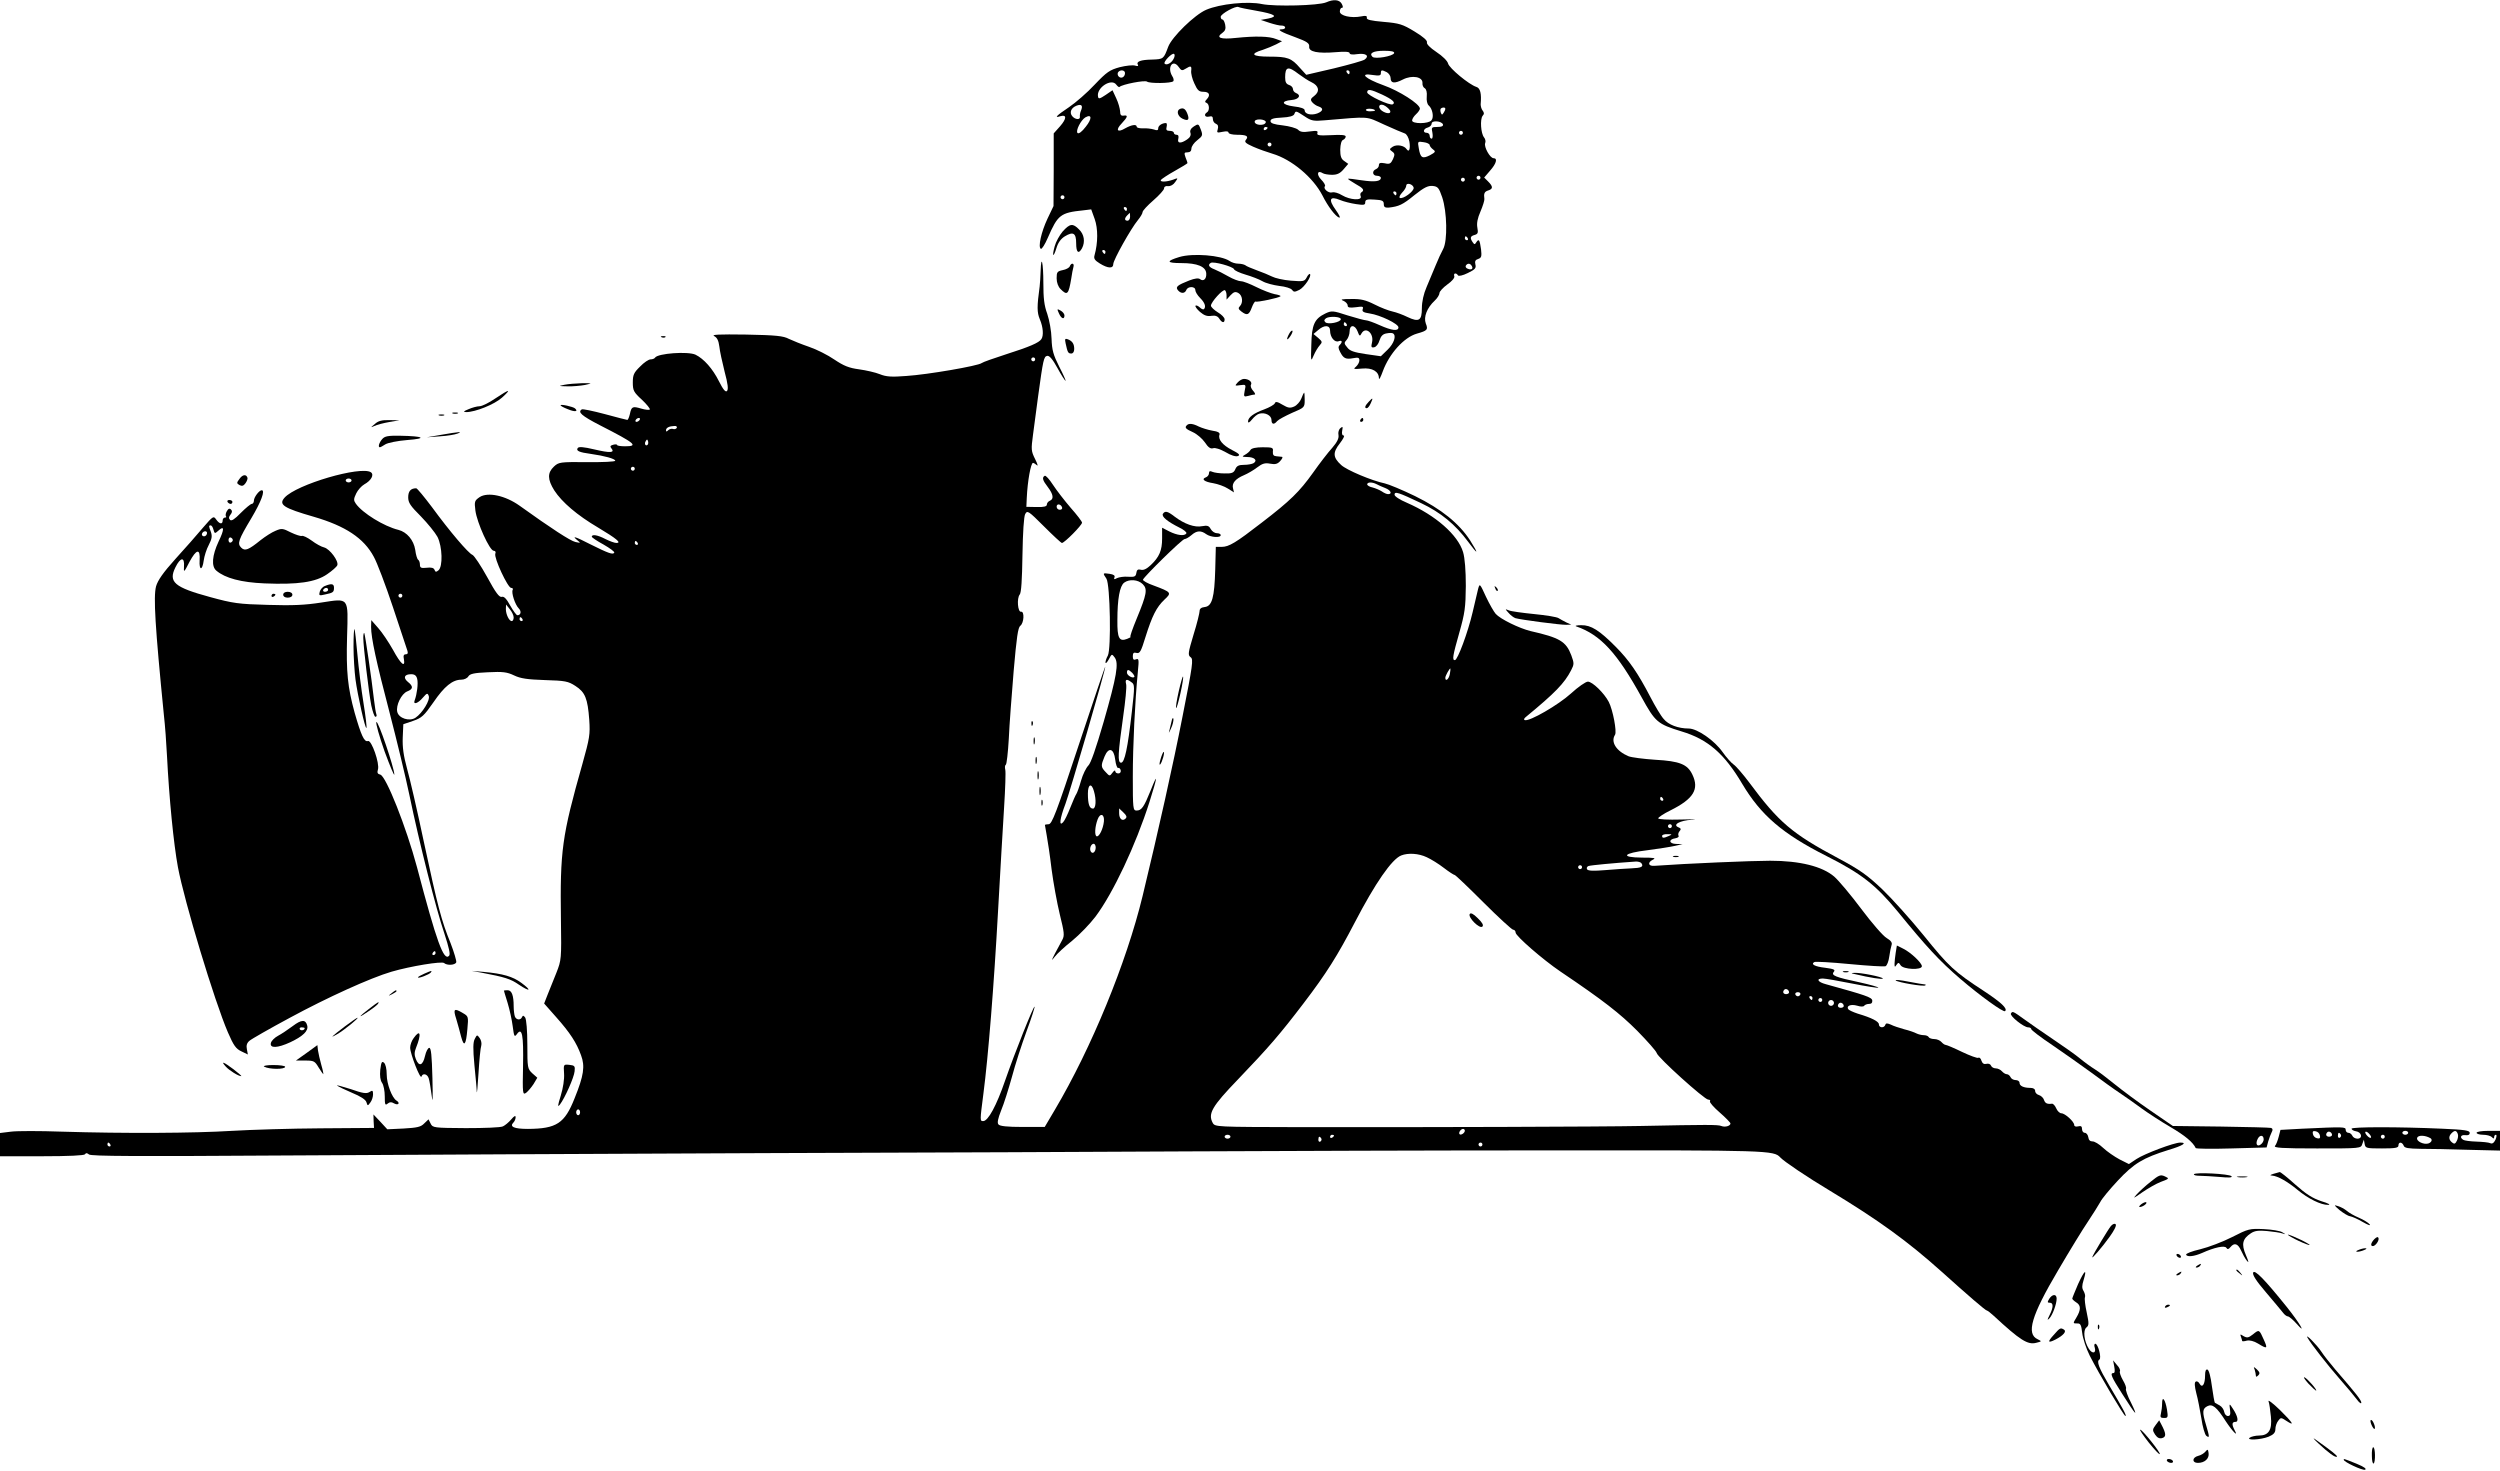 <?xml version="1.0" standalone="no"?>
<!DOCTYPE svg PUBLIC "-//W3C//DTD SVG 20010904//EN"
 "http://www.w3.org/TR/2001/REC-SVG-20010904/DTD/svg10.dtd">
<svg version="1.0" xmlns="http://www.w3.org/2000/svg"
 width="1280pt" height="753pt" viewBox="0 0 1280 753"
 preserveAspectRatio="xMidYMid meet">
<g transform="translate(0,753) scale(0.1,-0.1)"
fill="#000000" stroke="none">
<path d="M6790 7518 c-40 -17 -262 -22 -328 -9 -73 16 -216 1 -286 -29 -59
-25 -176 -139 -195 -190 -23 -62 -24 -63 -82 -65 -59 -1 -83 -10 -73 -27 4 -6
-1 -8 -14 -4 -11 4 -47 0 -79 -8 -51 -14 -66 -24 -128 -89 -38 -41 -98 -93
-132 -116 -64 -43 -78 -57 -44 -46 33 10 33 -12 -1 -51 l-33 -37 0 -186 -1
-186 -31 -65 c-32 -68 -49 -145 -34 -154 5 -3 21 22 36 57 51 117 64 128 181
140 l41 5 18 -50 c17 -48 17 -121 -1 -185 -5 -17 1 -26 27 -42 42 -26 69 -27
69 -3 0 21 91 183 126 225 13 16 24 34 24 41 0 7 25 34 55 60 30 26 55 54 55
61 0 9 8 14 21 12 12 -1 27 7 36 21 16 22 15 22 -11 12 -34 -12 -69 -13 -62
-1 4 5 35 26 71 46 36 20 65 38 65 40 0 2 -4 15 -10 29 -8 23 -7 26 10 26 13
0 20 7 20 19 0 11 13 30 30 43 28 22 29 26 18 55 -11 30 -13 30 -35 16 -16
-10 -22 -22 -18 -33 4 -12 -2 -24 -17 -34 -32 -22 -52 -21 -45 4 3 13 0 20 -9
20 -8 0 -14 5 -14 10 0 6 -10 10 -21 10 -16 0 -20 5 -16 20 3 11 1 20 -3 20
-20 0 -40 -13 -40 -27 0 -11 -6 -12 -22 -6 -13 4 -38 7 -55 6 -18 -1 -33 3
-33 8 0 14 -25 11 -59 -8 -40 -24 -51 -9 -18 25 31 33 34 44 10 40 -13 -2 -18
4 -18 22 -1 14 -9 44 -20 67 l-19 41 -35 -24 c-30 -20 -37 -22 -39 -9 -10 45
68 96 93 62 7 -9 14 -15 17 -12 13 13 130 36 141 27 13 -10 124 -9 134 2 4 4
2 16 -5 26 -28 46 3 90 33 47 13 -19 18 -20 35 -9 27 17 32 15 29 -10 -2 -13
5 -42 16 -65 16 -36 24 -43 47 -43 30 0 37 -17 16 -39 -10 -11 -10 -14 0 -18
14 -6 16 -39 2 -48 -18 -11 -11 -27 10 -22 15 4 20 0 20 -13 0 -10 7 -21 16
-24 10 -4 13 -13 9 -27 -6 -19 -4 -20 24 -14 20 4 31 3 31 -4 0 -6 19 -11 43
-11 49 0 62 -7 46 -26 -9 -11 -1 -18 37 -35 27 -12 72 -28 99 -36 98 -29 208
-121 256 -214 28 -56 66 -106 85 -113 9 -3 1 14 -17 39 -39 54 -31 73 22 51
19 -8 55 -17 82 -21 40 -6 47 -5 47 9 0 14 9 17 48 14 39 -2 47 -6 47 -23 0
-15 6 -19 25 -18 52 6 71 14 132 64 49 39 69 49 93 47 27 -3 32 -9 49 -58 25
-74 28 -223 5 -265 -9 -16 -27 -55 -39 -85 -12 -30 -33 -80 -46 -110 -15 -34
-24 -75 -24 -108 0 -64 -15 -73 -74 -45 -22 11 -57 24 -76 28 -19 4 -61 20
-92 36 -46 23 -70 29 -120 28 -48 0 -58 -2 -40 -9 12 -5 22 -16 22 -24 0 -11
10 -13 42 -9 35 5 40 4 35 -10 -4 -12 3 -17 36 -22 54 -8 147 -53 147 -71 0
-21 -33 -17 -96 11 -31 14 -62 25 -70 25 -7 0 -49 11 -94 25 -76 25 -82 25
-114 10 -56 -27 -70 -57 -72 -160 -3 -87 -2 -89 12 -55 8 19 22 42 31 52 14
16 14 19 -8 38 l-24 20 24 20 c32 28 61 26 61 -3 0 -33 23 -62 44 -54 18 7 21
-4 5 -20 -8 -8 -7 -17 2 -34 17 -34 29 -40 67 -33 26 5 32 3 32 -11 0 -10 -8
-24 -17 -32 -16 -13 -13 -14 31 -10 52 5 86 -15 86 -50 1 -10 9 6 20 36 33 90
108 174 175 193 53 15 58 20 45 52 -12 33 6 80 46 117 13 12 24 30 24 38 0 9
19 29 41 45 24 17 38 34 35 42 -6 16 10 19 19 4 3 -5 24 -1 50 12 37 18 44 25
39 44 -4 16 0 24 14 28 17 6 19 13 15 49 -7 50 -11 56 -24 37 -8 -13 -10 -13
-19 0 -15 22 -12 31 10 37 17 5 19 11 14 38 -4 22 1 48 16 82 12 28 21 57 20
64 -4 28 0 38 20 44 25 8 25 20 -1 46 l-20 20 30 35 c32 36 40 64 18 64 -18 0
-50 58 -43 77 4 8 1 22 -6 30 -16 20 -21 92 -7 110 9 9 8 17 0 27 -6 7 -10 22
-10 32 5 55 -2 83 -22 89 -38 12 -139 96 -145 120 -3 13 -28 38 -60 59 -33 22
-51 41 -48 49 3 9 -19 29 -64 56 -61 37 -77 42 -158 49 -67 6 -88 11 -86 21 2
10 -5 12 -29 7 -51 -10 -109 3 -109 25 0 11 5 19 10 19 7 0 7 6 0 20 -12 22
-41 25 -80 8z m-358 -43 c96 -17 115 -29 61 -40 l-38 -7 45 -15 c25 -8 53 -15
63 -14 9 0 17 -4 17 -10 0 -5 -7 -9 -17 -9 -28 0 -5 -14 70 -41 60 -22 72 -31
70 -48 -3 -26 43 -36 138 -28 46 4 69 2 69 -5 0 -7 15 -9 40 -5 44 6 63 -9 37
-28 -8 -6 -79 -26 -157 -45 l-142 -33 -32 35 c-44 51 -64 58 -156 58 -90 0
-104 14 -34 35 21 7 52 20 68 28 l30 16 -30 11 c-36 15 -107 16 -205 6 -81 -9
-106 1 -70 26 14 10 18 21 14 41 -3 15 -9 27 -14 27 -5 0 -9 6 -9 14 0 15 78
58 91 50 5 -3 45 -11 91 -19z m706 -217 c-6 -16 -98 -32 -111 -19 -19 19 5 31
59 31 40 0 54 -4 52 -12z m-1129 -29 c-11 -22 -36 -35 -46 -25 -9 8 38 57 48
50 5 -3 4 -14 -2 -25z m640 -78 c20 -15 49 -34 66 -42 38 -18 44 -47 14 -70
-19 -14 -21 -20 -10 -33 7 -8 21 -18 32 -21 27 -9 24 -24 -7 -36 -31 -11 -64
-3 -64 16 0 9 -19 16 -55 20 -63 8 -70 28 -12 33 38 3 51 25 22 36 -8 3 -15
12 -15 20 0 8 -9 18 -20 21 -15 5 -20 15 -20 39 0 55 15 59 69 17z m-889 5 c0
-20 -19 -31 -32 -18 -6 6 -7 15 -4 21 10 16 36 13 36 -3z m1150 4 c0 -5 -2
-10 -4 -10 -3 0 -8 5 -11 10 -3 6 -1 10 4 10 6 0 11 -4 11 -10z m191 0 c10 -6
19 -19 19 -30 0 -27 20 -29 63 -7 47 24 103 14 100 -19 -1 -10 4 -22 12 -26 8
-5 12 -21 10 -42 -2 -20 2 -39 10 -46 19 -16 28 -60 14 -76 -15 -19 -99 -19
-99 -1 0 8 9 22 20 32 11 10 20 23 20 29 -1 24 -106 91 -188 120 -94 34 -125
64 -53 52 33 -5 41 -3 41 9 0 18 5 18 31 5z m-25 -114 c53 -25 71 -41 55 -50
-13 -9 -131 46 -131 61 0 19 18 16 76 -11z m-1542 -84 c-4 -9 -6 -23 -5 -29 3
-18 -24 -16 -39 2 -16 19 -6 43 22 54 26 10 34 0 22 -27z m1584 0 c5 -16 -20
-15 -43 1 -27 20 -10 43 18 24 11 -7 23 -19 25 -25z m-78 2 c0 -2 -12 -4 -26
-4 -14 0 -23 4 -20 9 6 8 46 4 46 -5z m360 9 c0 -5 -4 -14 -9 -21 -7 -11 -9
-11 -14 1 -3 8 -3 18 0 21 9 8 23 7 23 -1z m-720 -39 c34 -23 46 -25 102 -20
237 20 208 22 305 -22 48 -22 96 -42 105 -45 10 -3 20 -21 24 -42 6 -36 -1
-58 -14 -39 -12 19 -50 26 -71 13 -18 -12 -18 -14 -3 -25 14 -10 14 -16 4 -39
-11 -23 -17 -27 -42 -21 -23 4 -30 2 -30 -10 0 -8 -7 -17 -15 -20 -22 -9 -18
-34 5 -34 11 0 20 -5 20 -10 0 -19 -31 -23 -99 -13 -36 6 -67 9 -69 8 -2 -2
15 -13 37 -26 42 -23 49 -33 31 -44 -5 -3 -7 -12 -3 -20 8 -23 -55 -19 -95 5
-19 12 -42 18 -51 15 -19 -6 -49 20 -37 32 3 4 -5 19 -20 34 -25 26 -19 50 9
32 6 -4 28 -8 47 -8 26 0 41 7 59 28 l24 28 -21 15 c-15 10 -20 24 -20 58 1
28 6 47 15 50 7 3 13 11 13 17 0 8 -23 10 -75 7 -62 -3 -74 -1 -70 11 4 11 -3
13 -39 8 -34 -5 -49 -3 -60 9 -9 8 -44 18 -78 22 -46 5 -63 11 -63 22 0 11 14
16 58 18 39 2 60 8 64 18 7 18 7 18 53 -12z m-1121 -53 c-19 -25 -36 -38 -42
-32 -11 11 17 66 40 80 34 19 35 -7 2 -48z m922 24 c0 -5 -7 -12 -16 -13 -23
-5 -47 6 -40 19 8 13 56 8 56 -6z m907 -12 c2 -9 -7 -13 -28 -13 -31 0 -32 -2
-26 -30 3 -17 1 -30 -4 -30 -6 0 -10 7 -10 15 0 8 -7 15 -15 15 -22 0 -18 21
5 27 11 3 20 12 20 20 0 18 51 14 58 -4z m-898 -17 c0 -3 -4 -8 -10 -11 -5 -3
-10 -1 -10 4 0 6 5 11 10 11 6 0 10 -2 10 -4z m1000 -26 c0 -5 -4 -10 -10 -10
-5 0 -10 5 -10 10 0 6 5 10 10 10 6 0 10 -4 10 -10z m-170 -63 c0 -5 8 -15 17
-22 15 -11 13 -14 -16 -30 -39 -20 -49 -13 -57 37 -6 34 -6 35 25 30 17 -2 31
-9 31 -15z m-810 3 c0 -5 -4 -10 -10 -10 -5 0 -10 5 -10 10 0 6 5 10 10 10 6
0 10 -4 10 -10z m1070 -170 c0 -5 -4 -10 -10 -10 -5 0 -10 5 -10 10 0 6 5 10
10 10 6 0 10 -4 10 -10z m-80 -10 c0 -5 -4 -10 -10 -10 -5 0 -10 5 -10 10 0 6
5 10 10 10 6 0 10 -4 10 -10z m-262 -41 c3 -18 -56 -61 -71 -52 -5 3 1 15 12
27 12 12 21 28 21 35 0 18 34 9 38 -10z m-88 -29 c0 -5 -2 -10 -4 -10 -3 0 -8
5 -11 10 -3 6 -1 10 4 10 6 0 11 -4 11 -10z m-1700 -20 c0 -5 -4 -10 -10 -10
-5 0 -10 5 -10 10 0 6 5 10 10 10 6 0 10 -4 10 -10z m320 -60 c0 -5 -2 -10 -4
-10 -3 0 -8 5 -11 10 -3 6 -1 10 4 10 6 0 11 -4 11 -10z m16 -40 c0 -11 -6
-20 -13 -20 -16 0 -17 12 -1 28 7 7 12 12 13 12 0 0 1 -9 1 -20z m1729 -110
c3 -5 1 -10 -4 -10 -6 0 -11 5 -11 10 0 6 2 10 4 10 3 0 8 -4 11 -10z m-1855
-70 c0 -5 -2 -10 -4 -10 -3 0 -8 5 -11 10 -3 6 -1 10 4 10 6 0 11 -4 11 -10z
m1875 -71 c10 -15 -1 -23 -20 -15 -9 3 -13 10 -10 16 8 13 22 13 30 -1z m-670
-273 c0 -16 -66 -29 -79 -16 -8 8 -7 13 4 21 18 11 75 8 75 -5z m30 -26 c3 -5
1 -10 -4 -10 -6 0 -11 5 -11 10 0 6 2 10 4 10 3 0 8 -4 11 -10z m56 -37 c9
-25 12 -26 20 -10 21 37 64 1 54 -45 -6 -25 -4 -29 11 -26 10 2 22 17 27 35 7
22 17 33 36 36 14 3 29 3 33 0 19 -11 5 -52 -27 -83 l-35 -34 -77 11 c-60 9
-82 16 -95 34 -17 20 -17 24 -3 39 8 9 15 29 15 43 0 36 27 36 41 0z"/>
<path d="M6043 6973 c-22 -8 -14 -39 12 -51 28 -13 36 -6 25 24 -10 26 -20 33
-37 27z"/>
<path d="M5441 6345 c-16 -19 -35 -53 -41 -76 -15 -54 -7 -61 9 -9 8 27 22 47
43 60 43 26 58 17 58 -36 0 -47 12 -57 30 -25 17 33 11 71 -15 96 -32 33 -47
31 -84 -10z"/>
<path d="M6038 6214 c-69 -21 -66 -31 10 -31 83 0 126 -18 128 -53 2 -29 -15
-43 -32 -29 -8 6 -26 4 -55 -7 -61 -24 -72 -33 -58 -50 15 -18 35 -18 43 1 7
20 46 20 46 0 0 -9 11 -27 25 -41 24 -24 31 -45 19 -57 -4 -3 -13 1 -21 9 -9
8 -18 12 -22 9 -3 -4 7 -18 23 -32 21 -18 37 -24 59 -20 20 3 32 -2 40 -15 14
-22 27 -23 27 -3 0 9 -16 25 -35 36 -19 12 -35 27 -35 34 0 18 61 86 72 79 4
-3 8 -15 8 -26 l0 -22 20 22 c17 18 25 20 40 12 22 -12 26 -50 8 -68 -9 -9 -8
-15 8 -27 29 -22 39 -18 53 20 7 19 16 33 19 31 8 -5 121 19 128 27 3 3 -11 8
-30 11 -19 4 -61 20 -93 36 -32 16 -67 30 -79 30 -11 0 -41 11 -65 25 -24 14
-56 30 -71 36 -29 11 -35 23 -19 33 14 9 114 -19 119 -32 2 -7 29 -19 59 -28
31 -9 70 -24 87 -34 17 -10 56 -20 86 -24 30 -3 60 -12 65 -20 9 -12 14 -12
38 0 26 14 64 71 54 81 -3 2 -11 -5 -17 -18 -11 -20 -17 -21 -81 -16 -38 3
-81 13 -96 21 -16 8 -50 22 -78 32 -27 10 -54 21 -59 26 -6 4 -22 8 -36 8 -14
0 -34 6 -45 14 -43 29 -187 41 -257 20z"/>
<path d="M5328 6142 c-1 -29 -3 -64 -5 -79 -14 -103 -14 -132 1 -168 17 -40
20 -83 8 -101 -12 -19 -62 -40 -181 -78 -62 -20 -119 -40 -125 -45 -17 -14
-276 -59 -386 -66 -75 -6 -103 -4 -135 9 -22 9 -70 20 -106 25 -53 7 -79 18
-127 50 -33 23 -91 52 -129 65 -38 13 -85 32 -104 41 -28 15 -65 19 -219 22
-141 2 -180 0 -163 -8 15 -8 22 -23 26 -53 2 -22 15 -81 27 -129 17 -63 20
-91 12 -99 -7 -7 -19 6 -41 50 -32 64 -77 115 -120 136 -38 18 -193 7 -207
-15 -3 -5 -13 -9 -23 -9 -10 0 -34 -16 -54 -37 -32 -31 -37 -43 -37 -81 0 -41
4 -50 47 -89 25 -24 43 -46 40 -50 -4 -3 -24 -1 -44 5 -44 13 -50 11 -58 -28
-4 -17 -10 -30 -13 -30 -4 0 -56 14 -116 30 -60 16 -113 27 -117 24 -23 -14
-1 -33 94 -82 180 -92 198 -107 127 -107 -22 0 -40 3 -40 6 0 4 -9 5 -20 2
-15 -4 -18 -9 -10 -18 20 -24 -6 -25 -87 -6 -55 13 -80 15 -85 7 -10 -14 7
-22 67 -30 71 -10 125 -25 125 -35 0 -5 -65 -8 -144 -7 -140 1 -145 0 -170
-23 -34 -32 -33 -66 2 -122 39 -60 117 -127 224 -190 95 -57 122 -79 94 -79
-9 0 -34 9 -56 20 -40 21 -70 26 -70 12 0 -4 27 -22 60 -40 33 -19 58 -37 55
-42 -7 -11 -30 -3 -124 44 -76 39 -96 45 -65 20 18 -15 18 -15 -10 -9 -26 6
-123 69 -286 186 -73 52 -162 71 -204 44 -26 -18 -28 -22 -22 -69 8 -62 73
-206 94 -206 8 0 12 -6 8 -15 -8 -21 64 -175 81 -175 8 0 11 -5 8 -10 -8 -14
12 -76 31 -95 15 -15 11 -35 -7 -35 -5 0 -21 22 -37 50 -19 35 -32 48 -43 44
-13 -3 -31 21 -75 102 -32 58 -66 109 -75 113 -21 8 -117 121 -207 244 -40 53
-76 97 -81 97 -28 0 -41 -15 -41 -46 0 -28 11 -44 65 -98 35 -36 73 -83 85
-105 25 -50 28 -152 5 -171 -12 -10 -16 -9 -20 2 -4 11 -17 14 -41 11 -28 -3
-34 0 -34 16 0 11 -4 22 -9 25 -5 3 -12 26 -15 51 -8 50 -43 91 -86 102 -74
18 -184 86 -218 134 -12 17 -12 24 2 53 8 17 27 38 41 46 35 19 52 49 34 62
-52 34 -381 -62 -442 -130 -32 -36 -6 -53 150 -98 161 -47 256 -109 307 -205
16 -28 60 -144 98 -258 38 -113 71 -214 74 -223 4 -12 1 -18 -8 -18 -11 0 -14
-7 -10 -25 8 -46 -16 -26 -56 48 -22 39 -56 90 -76 112 l-35 40 -1 -35 c0 -56
26 -177 95 -440 35 -135 81 -324 101 -420 51 -246 137 -586 179 -709 24 -74
32 -108 24 -115 -27 -28 -63 70 -164 454 -55 205 -158 466 -188 474 -14 3 -17
10 -12 26 10 30 -33 153 -51 146 -19 -7 -35 29 -68 144 -36 131 -44 209 -39
390 6 205 12 197 -132 175 -83 -13 -147 -16 -274 -12 -150 4 -178 8 -295 40
-184 50 -215 77 -178 152 26 53 48 55 44 4 -2 -32 0 -31 28 24 36 67 56 70 52
8 -3 -53 14 -54 21 -1 3 22 14 58 26 80 16 31 18 45 11 66 -12 31 -12 34 -1
34 5 0 11 -10 14 -22 6 -21 7 -21 25 -5 31 29 32 8 1 -56 -33 -71 -38 -127
-11 -149 45 -38 126 -60 247 -65 169 -7 261 6 320 47 25 17 49 38 52 46 8 21
-38 83 -67 91 -14 3 -43 19 -64 35 -22 16 -45 27 -51 24 -6 -2 -31 6 -56 18
-41 21 -47 22 -79 8 -18 -7 -52 -29 -75 -47 -63 -51 -81 -58 -100 -39 -21 21
-15 39 52 151 50 84 72 143 53 143 -13 0 -40 -36 -40 -53 0 -9 -5 -17 -11 -17
-6 0 -31 -21 -56 -46 -32 -33 -48 -43 -55 -36 -8 8 -7 16 2 27 9 11 10 19 3
26 -8 8 -14 5 -22 -9 -6 -10 -7 -22 -4 -26 3 -3 1 -6 -5 -6 -7 0 -12 -7 -12
-15 0 -21 -16 -19 -33 5 -14 20 -16 18 -68 -42 -29 -35 -93 -107 -141 -160
-63 -70 -90 -109 -99 -140 -14 -54 -5 -204 40 -658 6 -52 13 -147 16 -210 11
-218 34 -451 56 -570 33 -176 187 -686 256 -846 29 -67 41 -84 69 -97 l33 -16
-5 27 c-4 19 0 32 13 43 10 9 103 62 207 118 192 104 412 204 521 236 96 28
259 55 269 44 15 -13 56 -11 62 4 2 7 -11 51 -29 98 -47 115 -66 188 -137 519
-33 157 -72 326 -86 375 -18 66 -24 109 -22 159 l3 68 50 17 c44 15 56 26 104
95 56 82 98 116 143 116 15 0 31 8 36 17 8 13 29 18 100 21 77 4 98 1 134 -16
33 -16 68 -21 158 -24 104 -3 119 -6 156 -30 50 -32 63 -64 71 -174 5 -74 2
-93 -35 -225 -105 -371 -115 -443 -110 -799 3 -201 2 -206 -23 -270 -15 -36
-35 -86 -45 -112 l-18 -46 61 -69 c72 -81 105 -132 128 -196 21 -56 14 -104
-33 -220 -51 -129 -92 -156 -239 -157 -71 0 -96 11 -74 33 6 6 11 18 11 27 0
10 -7 7 -23 -12 -12 -14 -31 -30 -42 -35 -11 -6 -96 -9 -190 -9 -164 1 -170 2
-180 23 l-11 22 -22 -21 c-17 -18 -36 -22 -105 -26 l-84 -4 -35 38 -36 38 1
-35 2 -34 -273 -2 c-150 -1 -354 -7 -455 -13 -195 -12 -548 -14 -872 -4 -111
4 -227 4 -258 0 l-57 -7 0 -60 0 -59 214 0 c139 0 217 4 221 10 5 8 11 7 21
-1 11 -9 243 -10 1012 -5 548 3 1647 9 2442 12 795 2 1783 7 2195 9 413 2
1240 5 1838 5 1114 1 1139 0 1172 -36 18 -20 138 -101 255 -171 248 -150 397
-258 570 -413 139 -125 226 -200 233 -200 3 0 19 -12 35 -27 135 -125 174
-150 218 -138 28 7 29 7 7 18 -60 27 -33 120 104 352 58 99 127 212 153 250
26 39 54 84 63 100 8 17 49 66 90 110 82 88 130 117 259 157 74 22 99 38 61
38 -32 0 -183 -57 -224 -84 l-39 -26 -48 24 c-26 14 -64 40 -84 59 -20 19 -45
34 -55 33 -12 0 -19 7 -21 22 -2 12 -10 22 -18 22 -8 0 -14 9 -14 19 0 14 -5
18 -20 14 -12 -3 -20 0 -20 7 0 17 -47 60 -66 60 -8 0 -20 11 -26 25 -6 14
-16 25 -22 24 -25 -3 -35 2 -41 20 -3 10 -15 21 -25 24 -11 3 -20 12 -20 21 0
10 -9 16 -24 16 -35 0 -56 10 -56 26 0 8 -9 14 -20 14 -11 0 -23 7 -26 15 -4
8 -12 15 -19 15 -7 0 -18 7 -25 15 -7 8 -21 15 -32 15 -10 0 -21 6 -24 14 -3
8 -13 12 -24 9 -12 -3 -20 2 -25 16 -3 12 -11 19 -16 15 -5 -3 -43 11 -83 30
-41 20 -79 36 -84 36 -5 0 -15 7 -22 15 -7 8 -23 15 -36 15 -12 0 -26 4 -29
10 -3 6 -15 10 -26 10 -10 0 -27 4 -37 9 -9 5 -37 15 -62 21 -25 7 -56 17 -69
24 -19 8 -25 8 -28 -1 -6 -18 -33 -16 -33 2 0 15 -37 34 -108 55 -24 8 -46 18
-49 23 -11 17 13 27 45 18 19 -6 34 -6 37 0 4 5 15 9 25 9 12 0 17 6 16 18 -3
16 -32 26 -238 83 -42 11 -51 29 -15 29 13 0 81 -12 151 -26 70 -14 130 -23
133 -21 2 3 -40 15 -94 27 -127 27 -149 36 -134 54 9 11 1 15 -44 21 -53 6
-75 18 -56 29 5 4 86 -1 181 -10 94 -9 177 -14 184 -11 7 3 16 25 19 49 3 24
9 51 12 60 4 11 -3 22 -25 35 -18 10 -76 77 -130 149 -53 71 -116 146 -139
166 -61 52 -175 81 -328 81 -92 0 -427 -14 -592 -26 -32 -3 -37 17 -9 31 19 9
9 11 -55 11 -114 1 -98 23 29 38 54 7 117 17 139 22 l40 9 -33 1 c-38 1 -40
24 -4 29 12 2 20 8 16 13 -3 6 -1 16 5 23 9 10 8 15 -5 20 -33 13 6 35 69 39
34 3 9 3 -55 1 -69 -2 -118 1 -118 6 0 5 28 24 63 41 118 59 148 108 112 183
-25 53 -65 69 -190 76 -60 4 -122 12 -137 18 -62 26 -93 73 -69 110 10 16 -11
127 -32 168 -24 46 -84 104 -107 104 -11 0 -50 -27 -87 -61 -64 -58 -212 -144
-236 -136 -6 2 -5 7 4 15 152 125 199 174 233 240 16 31 16 36 1 77 -27 71
-59 90 -209 124 -57 14 -154 61 -178 88 -9 10 -32 50 -50 88 -31 68 -32 69
-40 40 -4 -16 -16 -70 -28 -119 -24 -103 -77 -246 -91 -246 -15 0 -11 22 23
142 28 99 32 128 33 238 0 79 -5 143 -14 173 -26 88 -141 189 -288 253 -36 15
-63 33 -63 41 0 19 20 12 136 -43 101 -48 175 -109 241 -198 51 -69 56 -66 10
7 -57 88 -148 161 -282 227 -66 32 -136 61 -155 65 -67 14 -195 68 -223 94
-43 39 -44 64 -7 111 17 22 26 40 20 40 -8 0 -11 10 -8 25 4 21 3 23 -9 13 -8
-6 -13 -22 -10 -35 3 -16 -6 -36 -32 -66 -21 -23 -65 -80 -98 -127 -70 -98
-117 -144 -263 -256 -133 -103 -168 -124 -205 -124 l-30 0 -3 -116 c-4 -143
-16 -188 -54 -192 -18 -2 -26 -9 -26 -20 0 -9 -13 -64 -31 -121 -28 -94 -30
-105 -15 -116 15 -10 11 -38 -41 -301 -48 -246 -124 -587 -205 -922 -83 -342
-262 -778 -449 -1094 l-52 -88 -113 0 c-79 0 -117 4 -124 13 -7 8 -3 29 14 72
14 33 38 110 55 171 16 61 50 166 75 234 25 67 43 124 41 126 -5 5 -101 -235
-151 -379 -44 -128 -87 -207 -112 -207 -17 0 -17 1 1 140 25 192 54 555 75
935 11 198 25 437 31 532 6 95 9 181 6 192 -3 12 -2 23 3 26 4 2 11 62 15 132
3 71 15 227 25 348 15 172 22 222 34 231 19 14 22 75 4 72 -17 -4 -23 69 -7
88 8 9 12 75 14 202 2 117 7 197 14 210 11 20 16 17 96 -63 47 -47 88 -85 92
-85 13 0 103 91 103 104 0 6 -26 40 -58 76 -31 36 -72 89 -91 118 -18 28 -37
49 -42 46 -15 -9 -11 -23 16 -58 28 -37 32 -61 10 -70 -8 -3 -15 -12 -15 -19
0 -10 -14 -14 -52 -13 l-53 1 2 45 c4 88 21 180 32 180 4 0 13 -6 20 -12 7 -7
3 7 -9 31 -21 42 -21 50 -11 125 6 45 18 133 26 196 26 189 29 205 47 208 11
2 28 -18 52 -62 20 -37 39 -66 42 -66 2 0 -12 33 -33 73 -30 60 -37 84 -39
142 -1 40 -11 95 -22 128 -16 43 -20 81 -20 158 0 104 -11 152 -14 61z m-28
-452 c0 -5 -4 -10 -10 -10 -5 0 -10 5 -10 10 0 6 5 10 10 10 6 0 10 -4 10 -10z
m-2025 -310 c-3 -5 -11 -10 -16 -10 -6 0 -7 5 -4 10 3 6 11 10 16 10 6 0 7 -4
4 -10z m190 -41 c-4 -6 -13 -8 -20 -5 -7 2 -18 -1 -24 -7 -8 -8 -11 -8 -11 0
0 13 16 21 43 22 10 1 15 -4 12 -10z m-149 -86 c-10 -10 -19 5 -10 18 6 11 8
11 12 0 2 -7 1 -15 -2 -18z m-66 -123 c0 -5 -4 -10 -10 -10 -5 0 -10 5 -10 10
0 6 5 10 10 10 6 0 10 -4 10 -10z m-1450 -60 c0 -5 -7 -10 -15 -10 -8 0 -15 5
-15 10 0 6 7 10 15 10 8 0 15 -4 15 -10z m5248 -19 c9 -5 29 -14 45 -20 28
-11 37 -31 14 -31 -7 0 -21 6 -32 14 -11 7 -32 16 -47 20 -16 3 -28 11 -28 16
0 12 25 13 48 1z m-1610 -119 c2 -7 -3 -12 -12 -12 -9 0 -16 7 -16 16 0 17 22
14 28 -4z m-4378 -130 c0 -13 -12 -22 -22 -16 -10 6 -1 24 13 24 5 0 9 -4 9
-8z m132 -37 c0 -5 -5 -11 -11 -13 -6 -2 -11 4 -11 13 0 9 5 15 11 13 6 -2 11
-8 11 -13z m2073 -15 c3 -5 1 -10 -4 -10 -6 0 -11 5 -11 10 0 6 2 10 4 10 3 0
8 -4 11 -10z m-1205 -270 c0 -5 -4 -10 -10 -10 -5 0 -10 5 -10 10 0 6 5 10 10
10 6 0 10 -4 10 -10z m570 -111 c0 -10 -4 -19 -10 -19 -13 0 -30 34 -30 62 l1
23 19 -24 c11 -13 20 -32 20 -42z m45 -9 c3 -5 1 -10 -4 -10 -6 0 -11 5 -11
10 0 6 2 10 4 10 3 0 8 -4 11 -10z m4748 -282 c-5 -26 -23 -40 -23 -18 0 10
23 51 26 47 1 -1 0 -14 -3 -29z m-5287 -24 c6 -23 -1 -78 -13 -110 -9 -24 17
-16 42 14 21 24 24 25 30 9 9 -21 -33 -89 -68 -112 -31 -20 -85 -3 -93 30 -8
33 21 93 51 105 31 12 32 26 3 49 -25 21 -18 39 17 39 18 0 27 -7 31 -24z
m6379 -614 c3 -5 1 -10 -4 -10 -6 0 -11 5 -11 10 0 6 2 10 4 10 3 0 8 -4 11
-10z m45 -140 c0 -5 -4 -10 -10 -10 -5 0 -10 5 -10 10 0 6 5 10 10 10 6 0 10
-4 10 -10z m-15 -50 c-27 -12 -35 -12 -35 0 0 6 12 10 28 9 24 0 25 -1 7 -9z
m-1240 -109 c22 -10 61 -34 88 -55 26 -20 51 -36 55 -36 4 0 70 -63 147 -140
77 -77 146 -140 152 -140 7 0 13 -7 13 -15 0 -17 139 -138 229 -199 221 -149
305 -215 393 -303 53 -54 98 -105 100 -114 4 -22 245 -239 264 -239 8 0 13 -4
9 -9 -3 -5 20 -31 50 -57 30 -26 55 -52 55 -56 0 -13 -28 -21 -47 -13 -17 7
-72 7 -413 0 -184 -4 -1129 -7 -1742 -6 -434 1 -437 1 -449 22 -25 47 -4 84
129 222 160 167 215 231 337 391 116 152 173 243 262 414 104 200 189 323 237
342 35 14 89 11 131 -9z m1100 -32 c11 -17 -2 -23 -53 -25 -26 -1 -86 -5 -133
-9 -61 -5 -88 -4 -93 4 -4 6 -1 14 7 17 12 4 126 15 244 23 12 0 25 -4 28 -10z
m-305 -19 c0 -5 -4 -10 -10 -10 -5 0 -10 5 -10 10 0 6 5 10 10 10 6 0 10 -4
10 -10z m-5870 -440 c0 -5 -5 -10 -11 -10 -5 0 -7 5 -4 10 3 6 8 10 11 10 2 0
4 -4 4 -10z m6930 -201 c0 -5 -7 -9 -15 -9 -15 0 -20 12 -9 23 8 8 24 -1 24
-14z m58 -10 c-2 -6 -8 -10 -13 -10 -5 0 -11 4 -13 10 -2 6 4 11 13 11 9 0 15
-5 13 -11z m62 -19 c0 -5 -2 -10 -4 -10 -3 0 -8 5 -11 10 -3 6 -1 10 4 10 6 0
11 -4 11 -10z m50 -10 c0 -5 -4 -10 -10 -10 -5 0 -10 5 -10 10 0 6 5 10 10 10
6 0 10 -4 10 -10z m60 -15 c0 -8 -7 -15 -15 -15 -8 0 -15 7 -15 15 0 8 7 15
15 15 8 0 15 -7 15 -15z m50 -16 c0 -5 -7 -9 -15 -9 -15 0 -20 12 -9 23 8 8
24 -1 24 -14z m-6470 -544 c0 -8 -4 -15 -10 -15 -5 0 -10 7 -10 15 0 8 5 15
10 15 6 0 10 -7 10 -15z m4530 -94 c0 -12 -20 -25 -27 -18 -7 7 6 27 18 27 5
0 9 -4 9 -9z m-1200 -31 c0 -5 -7 -10 -15 -10 -8 0 -15 5 -15 10 0 6 7 10 15
10 8 0 15 -4 15 -10z m530 6 c0 -3 -4 -8 -10 -11 -5 -3 -10 -1 -10 4 0 6 5 11
10 11 6 0 10 -2 10 -4z m-65 -15 c3 -5 1 -12 -5 -16 -5 -3 -10 1 -10 9 0 18 6
21 15 7z m-6200 -31 c3 -5 1 -10 -4 -10 -6 0 -11 5 -11 10 0 6 2 10 4 10 3 0
8 -4 11 -10z m7025 0 c0 -5 -4 -10 -10 -10 -5 0 -10 5 -10 10 0 6 5 10 10 10
6 0 10 -4 10 -10z"/>
<path d="M7525 2850 c-10 -17 51 -78 65 -64 7 7 -1 21 -24 43 -23 23 -36 29
-41 21z"/>
<path d="M5477 6166 c-3 -7 -19 -16 -36 -19 -28 -6 -31 -10 -31 -42 0 -22 8
-43 20 -55 35 -35 41 -28 55 55 3 22 8 48 11 58 6 20 -11 24 -19 3z"/>
<path d="M5422 5925 c12 -27 28 -33 28 -10 0 8 -9 19 -20 25 -18 10 -19 9 -8
-15z"/>
<path d="M6601 5822 c-17 -31 -13 -40 5 -14 9 13 14 26 11 29 -3 2 -10 -4 -16
-15z"/>
<path d="M3388 5803 c7 -3 16 -2 19 1 4 3 -2 6 -13 5 -11 0 -14 -3 -6 -6z"/>
<path d="M5456 5772 c10 -47 13 -52 29 -52 9 0 15 9 15 23 0 27 -10 41 -33 50
-14 5 -16 2 -11 -21z"/>
<path d="M6337 5572 c-16 -18 -15 -18 13 -14 29 4 30 3 23 -28 -6 -31 -5 -33
18 -27 13 4 28 7 33 7 5 0 1 9 -8 19 -10 11 -15 25 -11 31 8 14 -11 30 -36 30
-9 0 -23 -8 -32 -18z"/>
<path d="M2890 5560 c-33 -7 -32 -7 15 -8 28 -1 68 3 90 7 40 9 39 9 -15 9
-30 -1 -71 -4 -90 -8z"/>
<path d="M2536 5490 c-32 -22 -68 -40 -81 -40 -12 0 -38 -7 -56 -15 -27 -11
-29 -14 -12 -15 46 0 144 39 183 74 52 47 39 45 -34 -4z"/>
<path d="M6663 5490 c-6 -16 -23 -35 -36 -41 -22 -10 -32 -8 -61 9 -26 16 -36
17 -39 7 -3 -7 -27 -21 -54 -31 -55 -20 -83 -41 -83 -62 0 -9 7 -6 20 10 11
14 28 28 38 30 29 8 62 -9 62 -32 0 -23 13 -26 29 -6 7 8 41 26 76 42 64 27
65 28 65 66 0 21 -1 38 -3 38 -1 0 -8 -13 -14 -30z"/>
<path d="M7007 5472 c-19 -20 -22 -32 -9 -32 5 0 14 11 20 25 14 30 11 31 -11
7z"/>
<path d="M2870 5455 c0 -3 16 -12 37 -20 35 -15 56 -13 37 4 -10 9 -74 23 -74
16z"/>
<path d="M2318 5413 c6 -2 18 -2 25 0 6 3 1 5 -13 5 -14 0 -19 -2 -12 -5z"/>
<path d="M2248 5403 c6 -2 18 -2 25 0 6 3 1 5 -13 5 -14 0 -19 -2 -12 -5z"/>
<path d="M6965 5380 c-3 -5 -1 -10 4 -10 6 0 11 5 11 10 0 6 -2 10 -4 10 -3 0
-8 -4 -11 -10z"/>
<path d="M1919 5359 c-23 -19 -23 -19 -2 -10 12 6 46 15 75 20 l53 9 -51 1
c-39 1 -58 -4 -75 -20z"/>
<path d="M6077 5353 c-13 -12 -7 -19 31 -36 20 -9 48 -33 61 -52 17 -26 29
-34 42 -30 11 4 37 -5 64 -20 28 -17 52 -24 63 -20 13 5 7 12 -30 31 -49 25
-73 55 -64 79 3 9 -8 16 -37 20 -23 4 -54 14 -69 21 -29 15 -51 18 -61 7z"/>
<path d="M2260 5304 l-75 -13 67 5 c37 2 78 9 90 14 30 11 10 10 -82 -6z"/>
<path d="M1957 5282 c-16 -18 -23 -42 -12 -42 3 0 16 7 28 15 13 8 62 18 112
22 105 8 85 20 -36 22 -62 1 -79 -2 -92 -17z"/>
<path d="M6403 5227 c-4 -8 -17 -19 -28 -25 -18 -10 -17 -11 12 -12 35 0 53
-17 32 -31 -8 -5 -30 -9 -49 -9 -27 0 -38 -5 -45 -22 -8 -19 -18 -23 -55 -22
-25 0 -53 4 -62 8 -13 6 -18 4 -18 -7 0 -8 -7 -18 -16 -21 -25 -9 -8 -23 38
-30 23 -4 57 -16 74 -27 l32 -20 -5 21 c-7 26 13 49 56 67 19 8 50 26 68 40
26 20 40 24 66 19 26 -5 38 -2 52 14 10 11 14 20 9 21 -5 1 -18 2 -29 3 -14 1
-19 7 -18 24 3 20 -1 22 -52 22 -34 0 -57 -5 -62 -13z"/>
<path d="M1226 5078 c-15 -20 -15 -23 1 -32 12 -6 20 -4 30 10 7 10 12 23 10
28 -6 19 -25 17 -41 -6z"/>
<path d="M1165 4960 c3 -5 10 -10 16 -10 5 0 9 5 9 10 0 6 -7 10 -16 10 -8 0
-12 -4 -9 -10z"/>
<path d="M5954 4899 c-8 -14 24 -40 84 -70 23 -11 40 -25 36 -30 -9 -15 -47
-10 -87 10 l-37 19 0 -55 c0 -61 -14 -95 -59 -137 -20 -19 -37 -27 -50 -23
-15 4 -21 -1 -23 -17 -3 -18 -9 -21 -42 -19 -21 2 -46 -2 -57 -7 -14 -8 -17
-7 -13 4 4 9 -4 15 -25 18 -36 5 -36 5 -16 -25 19 -30 25 -360 7 -394 -7 -12
-12 -28 -12 -35 1 -7 8 0 17 16 15 29 16 29 30 10 22 -29 11 -95 -56 -329 -40
-138 -66 -213 -79 -225 -11 -11 -28 -45 -37 -77 -9 -32 -20 -62 -24 -68 -4 -5
-18 -37 -31 -70 -13 -33 -29 -67 -37 -75 -22 -24 -17 18 12 94 24 65 206 688
204 703 0 4 -61 -175 -135 -399 -116 -351 -138 -408 -155 -408 -10 0 -19 -2
-19 -4 0 -2 4 -25 9 -52 5 -27 17 -105 25 -174 9 -69 28 -173 42 -231 23 -93
25 -109 13 -131 -8 -14 -24 -45 -37 -69 -20 -39 -20 -41 -2 -18 11 15 51 52
89 82 38 31 92 87 120 124 90 120 206 366 276 586 42 133 45 158 6 59 -34 -84
-46 -102 -72 -102 -18 0 -19 10 -19 173 0 161 11 384 26 540 6 60 5 67 -10 61
-12 -5 -16 0 -16 16 0 17 5 21 19 17 17 -4 23 7 46 82 34 108 56 152 97 191
38 35 36 38 -55 72 -32 11 -56 25 -55 30 6 17 201 208 213 208 7 0 22 9 35 20
27 24 49 25 76 5 22 -16 74 -20 74 -5 0 6 -9 10 -20 10 -10 0 -24 9 -31 21 -9
17 -17 20 -44 15 -38 -8 -91 11 -141 49 -36 28 -49 31 -60 14z m-103 -360 c25
-25 21 -50 -31 -176 -21 -51 -36 -93 -32 -94 4 0 -4 -5 -17 -10 -41 -16 -51 4
-50 95 0 110 12 176 35 193 26 19 71 16 95 -8z m-54 -454 c8 -9 13 -18 11 -21
-9 -9 -38 8 -38 22 0 18 8 18 27 -1z m-4 -48 c17 -11 17 -21 2 -152 -21 -186
-37 -260 -55 -260 -19 0 -16 47 11 239 11 76 18 149 15 162 -7 27 2 30 27 11z
m-83 -397 c3 -25 10 -44 15 -42 6 2 11 -4 13 -12 2 -9 -3 -16 -12 -16 -9 0
-16 5 -16 12 0 6 -6 3 -14 -8 -14 -19 -15 -19 -35 3 -25 26 -25 33 -6 79 21
51 48 43 55 -16z m-109 -161 c13 -44 10 -89 -5 -89 -18 0 -26 22 -26 77 0 49
19 56 31 12z m162 -140 c-16 -16 -33 -2 -33 27 l0 25 22 -21 c16 -15 19 -23
11 -31z m-111 -15 c-4 -38 -24 -79 -37 -76 -12 4 -9 50 5 87 13 35 36 27 32
-11z m-42 -133 c0 -23 -16 -36 -25 -21 -9 14 1 40 15 40 5 0 10 -9 10 -19z"/>
<path d="M1664 4530 c-12 -4 -24 -18 -27 -30 -5 -19 -3 -21 26 -14 43 9 47 12
47 35 0 20 -12 23 -46 9z m16 -20 c0 -5 -7 -10 -16 -10 -8 0 -12 5 -9 10 3 6
10 10 16 10 5 0 9 -4 9 -10z"/>
<path d="M7656 4517 c3 -10 9 -15 12 -12 3 3 0 11 -7 18 -10 9 -11 8 -5 -6z"/>
<path d="M1450 4485 c0 -9 9 -15 23 -15 14 0 24 6 24 15 0 9 -10 15 -24 15
-14 0 -23 -6 -23 -15z"/>
<path d="M1390 4479 c0 -5 5 -7 10 -4 6 3 10 8 10 11 0 2 -4 4 -10 4 -5 0 -10
-5 -10 -11z"/>
<path d="M7724 4392 c10 -12 26 -24 35 -27 26 -8 232 -35 260 -34 l26 1 -25
11 c-14 7 -32 17 -40 22 -8 6 -64 15 -125 21 -60 6 -119 14 -130 19 -20 8 -20
8 -1 -13z"/>
<path d="M8070 4323 c125 -43 210 -136 335 -363 70 -127 81 -137 205 -175 134
-40 219 -114 310 -268 96 -161 206 -256 432 -370 180 -91 252 -148 365 -285
145 -178 213 -252 319 -343 104 -89 222 -174 230 -166 14 13 -19 44 -110 104
-150 98 -178 124 -307 284 -65 80 -160 186 -211 235 -78 74 -115 100 -223 158
-241 128 -308 186 -460 391 -31 41 -66 82 -78 90 -12 8 -38 37 -57 64 -42 60
-130 121 -174 121 -53 0 -104 19 -128 49 -14 15 -44 66 -68 112 -64 123 -108
187 -176 256 -85 86 -128 113 -178 112 -23 0 -34 -3 -26 -6z"/>
<path d="M1810 4219 c0 -52 5 -127 10 -167 11 -82 50 -256 56 -249 3 2 -4 60
-15 128 -11 68 -25 180 -31 248 -6 69 -13 127 -15 130 -3 2 -5 -38 -5 -90z"/>
<path d="M1860 4264 c0 -42 28 -279 41 -346 7 -32 16 -58 21 -58 6 0 8 6 5 13
-3 8 -8 40 -12 73 -12 107 -46 338 -50 343 -3 2 -5 -9 -5 -25z"/>
<path d="M6035 3990 c-10 -44 -16 -82 -13 -85 2 -3 12 31 22 76 10 45 16 83
13 85 -2 2 -12 -32 -22 -76z"/>
<path d="M5998 3835 c-4 -16 -9 -39 -12 -50 -4 -11 1 -5 9 14 9 18 14 41 13
50 -2 9 -7 3 -10 -14z"/>
<path d="M1927 3833 c-4 -6 15 -73 42 -150 28 -76 50 -129 50 -118 -1 35 -84
280 -92 268z"/>
<path d="M5281 3824 c0 -11 3 -14 6 -6 3 7 2 16 -1 19 -3 4 -6 -2 -5 -13z"/>
<path d="M5292 3735 c0 -16 2 -22 5 -12 2 9 2 23 0 30 -3 6 -5 -1 -5 -18z"/>
<path d="M5942 3643 c-6 -20 -7 -32 -2 -27 10 10 25 64 18 64 -3 0 -10 -16
-16 -37z"/>
<path d="M5302 3635 c0 -16 2 -22 5 -12 2 9 2 23 0 30 -3 6 -5 -1 -5 -18z"/>
<path d="M5312 3560 c0 -19 2 -27 5 -17 2 9 2 25 0 35 -3 9 -5 1 -5 -18z"/>
<path d="M5322 3480 c0 -19 2 -27 5 -17 2 9 2 25 0 35 -3 9 -5 1 -5 -18z"/>
<path d="M5332 3420 c0 -14 2 -19 5 -12 2 6 2 18 0 25 -3 6 -5 1 -5 -13z"/>
<path d="M8568 3143 c6 -2 18 -2 25 0 6 3 1 5 -13 5 -14 0 -19 -2 -12 -5z"/>
<path d="M9706 2652 c-3 -20 -6 -46 -6 -57 0 -17 2 -18 10 -5 9 13 12 13 21
-2 13 -22 109 -26 109 -5 0 17 -57 71 -96 90 l-32 16 -6 -37z"/>
<path d="M2173 2545 c-18 -8 -33 -16 -33 -19 0 -8 59 15 66 25 7 11 6 11 -33
-6z"/>
<path d="M2465 2550 c121 -23 149 -32 191 -61 58 -39 69 -32 13 9 -43 32 -94
47 -194 56 l-60 5 50 -9z"/>
<path d="M9438 2553 c6 -2 18 -2 25 0 6 3 1 5 -13 5 -14 0 -19 -2 -12 -5z"/>
<path d="M9495 2543 c79 -19 145 -29 145 -23 0 8 -114 31 -146 29 -18 -1 -18
-2 1 -6z"/>
<path d="M9706 2510 c12 -10 145 -33 152 -25 3 3 1 5 -4 5 -5 0 -42 6 -83 14
-40 8 -69 11 -65 6z"/>
<path d="M2004 2444 c-18 -14 -18 -15 4 -4 12 6 22 13 22 15 0 8 -5 6 -26 -11z"/>
<path d="M2580 2458 c0 -2 9 -30 19 -63 10 -33 22 -87 26 -119 7 -54 9 -58 22
-40 26 36 34 -4 31 -162 -3 -146 -2 -151 16 -139 10 8 27 28 38 45 l19 32 -26
23 c-24 23 -25 28 -25 147 0 70 -5 129 -11 138 -8 11 -12 12 -16 3 -7 -18 -30
-16 -37 3 -3 9 -6 32 -6 52 0 56 -10 82 -31 82 -11 0 -19 -1 -19 -2z"/>
<path d="M1895 2369 c-59 -45 -67 -57 -13 -20 26 17 50 36 53 41 9 15 3 12
-40 -21z"/>
<path d="M2336 2313 c8 -27 19 -67 25 -91 15 -56 25 -43 32 39 6 64 5 66 -23
82 -45 27 -51 22 -34 -30z"/>
<path d="M10296 2341 c-8 -12 66 -71 88 -71 9 0 16 -4 16 -9 0 -5 48 -42 108
-82 59 -40 149 -104 200 -141 51 -38 116 -85 145 -104 29 -19 79 -55 112 -79
33 -24 99 -67 147 -95 75 -44 116 -78 130 -108 2 -4 84 -5 183 -2 l180 5 8 30
c5 17 13 38 18 48 7 12 5 19 -3 22 -7 2 -123 5 -258 7 l-245 3 -115 79 c-63
43 -145 104 -183 135 -38 31 -83 65 -101 76 -18 11 -53 36 -77 56 -24 20 -87
64 -139 99 -52 35 -118 81 -147 102 -57 41 -59 42 -67 29z m1294 -645 c0 -8
-6 -19 -14 -25 -20 -16 -30 3 -16 29 11 21 30 19 30 -4z"/>
<path d="M1766 2275 c-72 -55 -81 -64 -38 -39 33 19 112 83 102 83 -3 0 -32
-20 -64 -44z"/>
<path d="M1498 2276 c-24 -18 -57 -40 -74 -49 -17 -9 -34 -25 -37 -37 -7 -28
33 -27 100 4 65 31 93 58 86 85 -8 32 -29 32 -75 -3z m62 -10 c0 -11 -19 -15
-25 -6 -3 5 1 10 9 10 9 0 16 -2 16 -4z"/>
<path d="M2118 2215 c-10 -13 -18 -35 -18 -49 0 -31 52 -165 58 -148 6 19 30
14 37 -9 4 -11 10 -50 15 -87 5 -48 7 -22 4 88 -3 117 -7 155 -16 155 -7 0
-17 -19 -22 -42 -11 -49 -31 -56 -47 -15 -8 20 -8 35 1 57 29 72 22 98 -12 50z"/>
<path d="M2431 2211 c-9 -16 -10 -49 -2 -134 6 -62 12 -123 12 -137 1 -14 5
29 9 96 4 66 10 129 14 140 3 11 0 28 -8 39 -13 18 -14 18 -25 -4z"/>
<path d="M1570 2139 l-55 -39 48 0 c44 0 49 -3 68 -35 12 -19 23 -35 24 -35 2
0 -2 21 -10 48 -7 26 -15 59 -17 74 l-3 27 -55 -40z"/>
<path d="M1947 2053 c-3 -32 0 -54 9 -67 8 -11 14 -42 14 -69 0 -42 2 -48 14
-38 11 9 20 10 35 1 21 -11 31 3 11 15 -23 14 -50 86 -50 133 0 30 -6 54 -14
61 -11 9 -14 3 -19 -36z"/>
<path d="M1156 2069 c18 -20 65 -49 79 -49 4 0 -14 16 -39 35 -52 39 -68 45
-40 14z"/>
<path d="M1352 2069 c26 -15 108 -15 108 -1 0 5 -27 9 -61 9 -33 0 -54 -4 -47
-8z"/>
<path d="M2888 2033 c2 -29 -5 -74 -17 -113 -16 -52 -17 -61 -4 -45 25 33 72
138 75 170 3 27 0 30 -27 33 -30 3 -30 3 -27 -45z"/>
<path d="M1726 1972 c5 -5 39 -21 76 -37 44 -18 70 -35 74 -48 6 -20 7 -20 20
-2 8 10 14 29 14 42 0 20 -3 22 -18 12 -15 -10 -35 -7 -97 15 -44 14 -75 22
-69 18z"/>
<path d="M11786 1751 l-110 -6 -9 -35 c-5 -19 -13 -41 -19 -47 -8 -10 36 -13
215 -13 224 0 225 0 232 23 l8 22 4 -22 c4 -22 9 -23 89 -23 68 0 84 3 84 15
0 20 19 19 27 -1 4 -12 23 -15 87 -16 44 0 154 -2 244 -5 l162 -4 0 51 0 50
-60 0 c-33 0 -60 -4 -60 -10 0 -5 15 -10 33 -10 18 0 38 -5 45 -12 9 -9 12 -9
12 0 0 7 4 12 9 12 5 0 4 -11 -2 -25 -8 -17 -17 -23 -27 -18 -8 4 -40 7 -71 8
-31 1 -61 5 -67 9 -20 12 -13 27 11 24 14 -2 22 2 22 12 0 12 -25 16 -140 21
-223 10 -465 10 -465 0 0 -5 10 -11 22 -13 30 -4 37 -38 8 -38 -11 0 -23 7
-26 15 -4 8 -12 15 -20 15 -8 0 -14 7 -14 15 0 16 -8 16 -224 6z m92 -35 c3
-13 -1 -17 -14 -14 -11 2 -20 11 -22 22 -3 13 1 17 14 14 11 -2 20 -11 22 -22z
m62 3 c0 -5 -7 -9 -15 -9 -15 0 -20 12 -9 23 8 8 24 -1 24 -14z m200 -11 c0
-6 -7 -5 -15 2 -8 7 -15 17 -15 22 0 6 7 5 15 -2 8 -7 15 -17 15 -22z m190 22
c0 -5 -7 -10 -15 -10 -8 0 -15 5 -15 10 0 6 7 10 15 10 8 0 15 -4 15 -10z
m254 -6 c3 -8 1 -24 -5 -35 -8 -16 -13 -18 -25 -8 -17 14 -18 31 -2 47 16 16
25 15 32 -4z m-599 -3 c3 -5 1 -12 -5 -16 -5 -3 -10 1 -10 9 0 18 6 21 15 7z
m225 -11 c0 -5 -4 -10 -10 -10 -5 0 -10 5 -10 10 0 6 5 10 10 10 6 0 10 -4 10
-10z m233 -7 c12 -7 8 -20 -8 -27 -24 -9 -66 11 -59 29 6 14 40 13 67 -2z"/>
<path d="M11233 1518 c-2 -5 11 -8 29 -8 18 0 65 -3 103 -6 48 -5 67 -3 60 4
-12 12 -185 21 -192 10z"/>
<path d="M11640 1520 c-18 -6 -20 -8 -7 -9 28 -2 77 -29 129 -72 55 -46 122
-79 158 -78 15 0 2 8 -35 19 -45 15 -78 36 -133 85 -40 36 -76 65 -80 64 -4
-1 -18 -5 -32 -9z"/>
<path d="M11012 1480 c-26 -20 -58 -50 -72 -65 -21 -24 -18 -22 28 10 29 20
72 45 96 54 43 16 44 17 20 28 -22 10 -30 7 -72 -27z"/>
<path d="M11458 1503 c12 -2 32 -2 45 0 12 2 2 4 -23 4 -25 0 -35 -2 -22 -4z"/>
<path d="M10964 1365 c-10 -8 -14 -14 -9 -15 15 0 40 18 34 24 -3 3 -14 -1
-25 -9z"/>
<path d="M11979 1334 c19 -15 43 -30 53 -31 11 -2 41 -15 66 -30 26 -15 41
-20 35 -12 -7 9 -32 24 -55 34 -24 10 -52 26 -63 36 -11 9 -31 20 -45 24 -22
7 -21 5 9 -21z"/>
<path d="M10808 1253 c-14 -17 -86 -136 -95 -158 -8 -18 51 50 90 105 22 31
35 56 29 62 -5 5 -15 1 -24 -9z"/>
<path d="M11428 1196 c-47 -24 -121 -52 -162 -62 -43 -10 -75 -22 -73 -28 5
-13 41 -9 82 9 62 28 116 40 124 26 6 -9 11 -8 21 4 20 24 38 18 54 -17 8 -18
21 -42 30 -53 11 -14 10 -6 -5 29 -24 56 -18 83 26 112 20 13 39 15 83 11 31
-3 66 -8 77 -12 20 -6 20 -6 0 6 -11 7 -53 14 -95 16 -72 3 -78 2 -162 -41z"/>
<path d="M11750 1186 c25 -13 56 -26 70 -30 14 -3 -2 7 -35 24 -71 34 -100 40
-35 6z"/>
<path d="M12157 1186 c-18 -19 -22 -36 -8 -36 13 0 33 28 29 41 -3 8 -9 6 -21
-5z"/>
<path d="M12075 1130 c-13 -5 -14 -9 -5 -9 8 0 24 4 35 9 13 5 14 9 5 9 -8 0
-24 -4 -35 -9z"/>
<path d="M11145 1100 c3 -5 11 -10 16 -10 6 0 7 5 4 10 -3 6 -11 10 -16 10 -6
0 -7 -4 -4 -10z"/>
<path d="M11250 1050 c-9 -6 -10 -10 -3 -10 6 0 15 5 18 10 8 12 4 12 -15 0z"/>
<path d="M11450 1026 c0 -2 8 -10 18 -17 15 -13 16 -12 3 4 -13 16 -21 21 -21
13z"/>
<path d="M11536 1014 c-4 -11 16 -43 66 -101 40 -47 79 -94 87 -104 7 -10 19
-19 25 -19 6 0 26 -17 44 -37 55 -63 17 2 -51 87 -111 138 -164 193 -171 174z"/>
<path d="M10640 956 c-16 -38 -30 -71 -30 -75 0 -3 9 -12 20 -19 25 -15 25
-38 1 -78 -18 -30 -18 -30 3 -30 18 1 22 -6 27 -49 3 -27 20 -79 38 -115 48
-95 175 -309 183 -310 8 0 -10 34 -83 157 -53 90 -66 123 -50 132 12 8 -7 81
-21 81 -5 0 -7 -9 -3 -19 9 -30 -12 -35 -30 -7 -24 37 -31 94 -13 109 14 11
14 20 2 77 -8 36 -12 71 -9 78 3 7 -1 21 -7 32 -9 14 -9 27 0 56 19 62 5 52
-28 -20z"/>
<path d="M11150 1010 c-9 -6 -10 -10 -3 -10 6 0 15 5 18 10 8 12 4 12 -15 0z"/>
<path d="M10492 880 c-10 -17 -10 -20 3 -20 19 0 19 -23 -1 -63 -13 -26 -13
-29 -1 -17 16 17 37 73 37 101 0 25 -22 24 -38 -1z"/>
<path d="M11085 840 c-3 -6 1 -7 9 -4 18 7 21 14 7 14 -6 0 -13 -4 -16 -10z"/>
<path d="M10741 734 c0 -11 3 -14 6 -6 3 7 2 16 -1 19 -3 4 -6 -2 -5 -13z"/>
<path d="M10514 694 c-32 -35 -29 -42 9 -23 41 21 59 42 45 51 -18 11 -20 11
-54 -28z"/>
<path d="M11535 698 c-23 -18 -30 -19 -48 -9 -17 11 -19 11 -13 -4 3 -9 6 -19
6 -21 0 -2 11 -2 24 2 14 3 36 -2 57 -15 47 -29 51 -27 30 19 -24 54 -24 54
-56 28z"/>
<path d="M11815 680 c17 -30 100 -137 164 -210 36 -41 76 -89 88 -105 12 -17
23 -24 23 -17 0 13 -26 46 -134 171 -26 31 -59 72 -71 91 -23 35 -86 98 -70
70z"/>
<path d="M10825 533 c4 -21 3 -33 -4 -33 -19 0 -12 -18 45 -107 71 -112 84
-125 45 -45 -18 34 -29 67 -26 72 3 4 -4 24 -16 44 -11 19 -18 40 -15 45 3 5
-3 20 -15 32 l-20 24 6 -32z"/>
<path d="M11544 517 c3 -10 6 -24 6 -30 0 -8 4 -7 12 1 10 10 8 16 -6 30 -18
16 -19 16 -12 -1z"/>
<path d="M11290 488 c0 -45 -14 -67 -28 -43 -5 10 -14 15 -20 11 -7 -4 -6 -23
3 -59 8 -28 19 -87 26 -129 6 -43 18 -83 25 -89 18 -14 17 -6 -1 55 -20 66
-19 83 6 96 26 14 48 -3 95 -77 35 -53 67 -85 45 -45 -15 29 -14 42 5 42 17 0
12 29 -14 68 -18 28 -19 28 -14 -8 3 -22 0 -30 -11 -30 -9 0 -17 10 -19 21 -2
12 -12 27 -23 33 -11 6 -22 12 -25 14 -2 2 -9 40 -15 84 -6 48 -15 83 -23 86
-8 2 -12 -8 -12 -30z"/>
<path d="M11819 446 c19 -20 37 -36 39 -36 10 0 -46 64 -59 68 -8 3 2 -12 20
-32z"/>
<path d="M11070 345 c0 -17 -3 -40 -6 -52 -5 -19 -2 -23 16 -23 20 0 21 3 15
43 -9 52 -25 73 -25 32z"/>
<path d="M11615 355 c4 -11 9 -46 12 -78 7 -68 -11 -97 -61 -97 -17 0 -38 -5
-46 -10 -25 -16 55 -12 95 4 26 11 35 21 35 39 0 13 6 32 14 42 13 18 15 18
41 1 47 -31 36 -12 -32 55 -36 35 -63 55 -58 44z"/>
<path d="M11037 234 c-17 -23 -17 -27 -3 -49 11 -16 22 -22 36 -18 22 6 21 23
-4 70 l-11 21 -18 -24z"/>
<path d="M12142 235 c6 -14 13 -23 16 -21 7 7 -9 46 -18 46 -5 0 -4 -11 2 -25z"/>
<path d="M11001 145 c29 -36 54 -63 57 -60 6 6 -89 125 -100 125 -5 0 15 -29
43 -65z"/>
<path d="M11870 140 c51 -48 88 -75 95 -68 4 4 -24 27 -110 88 -16 12 -10 3
15 -20z"/>
<path d="M12144 76 c0 -24 4 -42 9 -39 10 6 9 83 -2 83 -5 0 -8 -20 -7 -44z"/>
<path d="M11292 98 c-7 -9 -24 -19 -37 -22 -32 -8 -33 -36 -2 -36 35 0 59 22
55 50 -3 21 -5 21 -16 8z"/>
<path d="M11095 50 c3 -5 13 -10 21 -10 8 0 12 4 9 10 -3 6 -13 10 -21 10 -8
0 -12 -4 -9 -10z"/>
<path d="M12000 56 c0 -11 96 -56 109 -51 10 4 -5 15 -44 31 -65 26 -65 26
-65 20z"/>
</g>
</svg>
